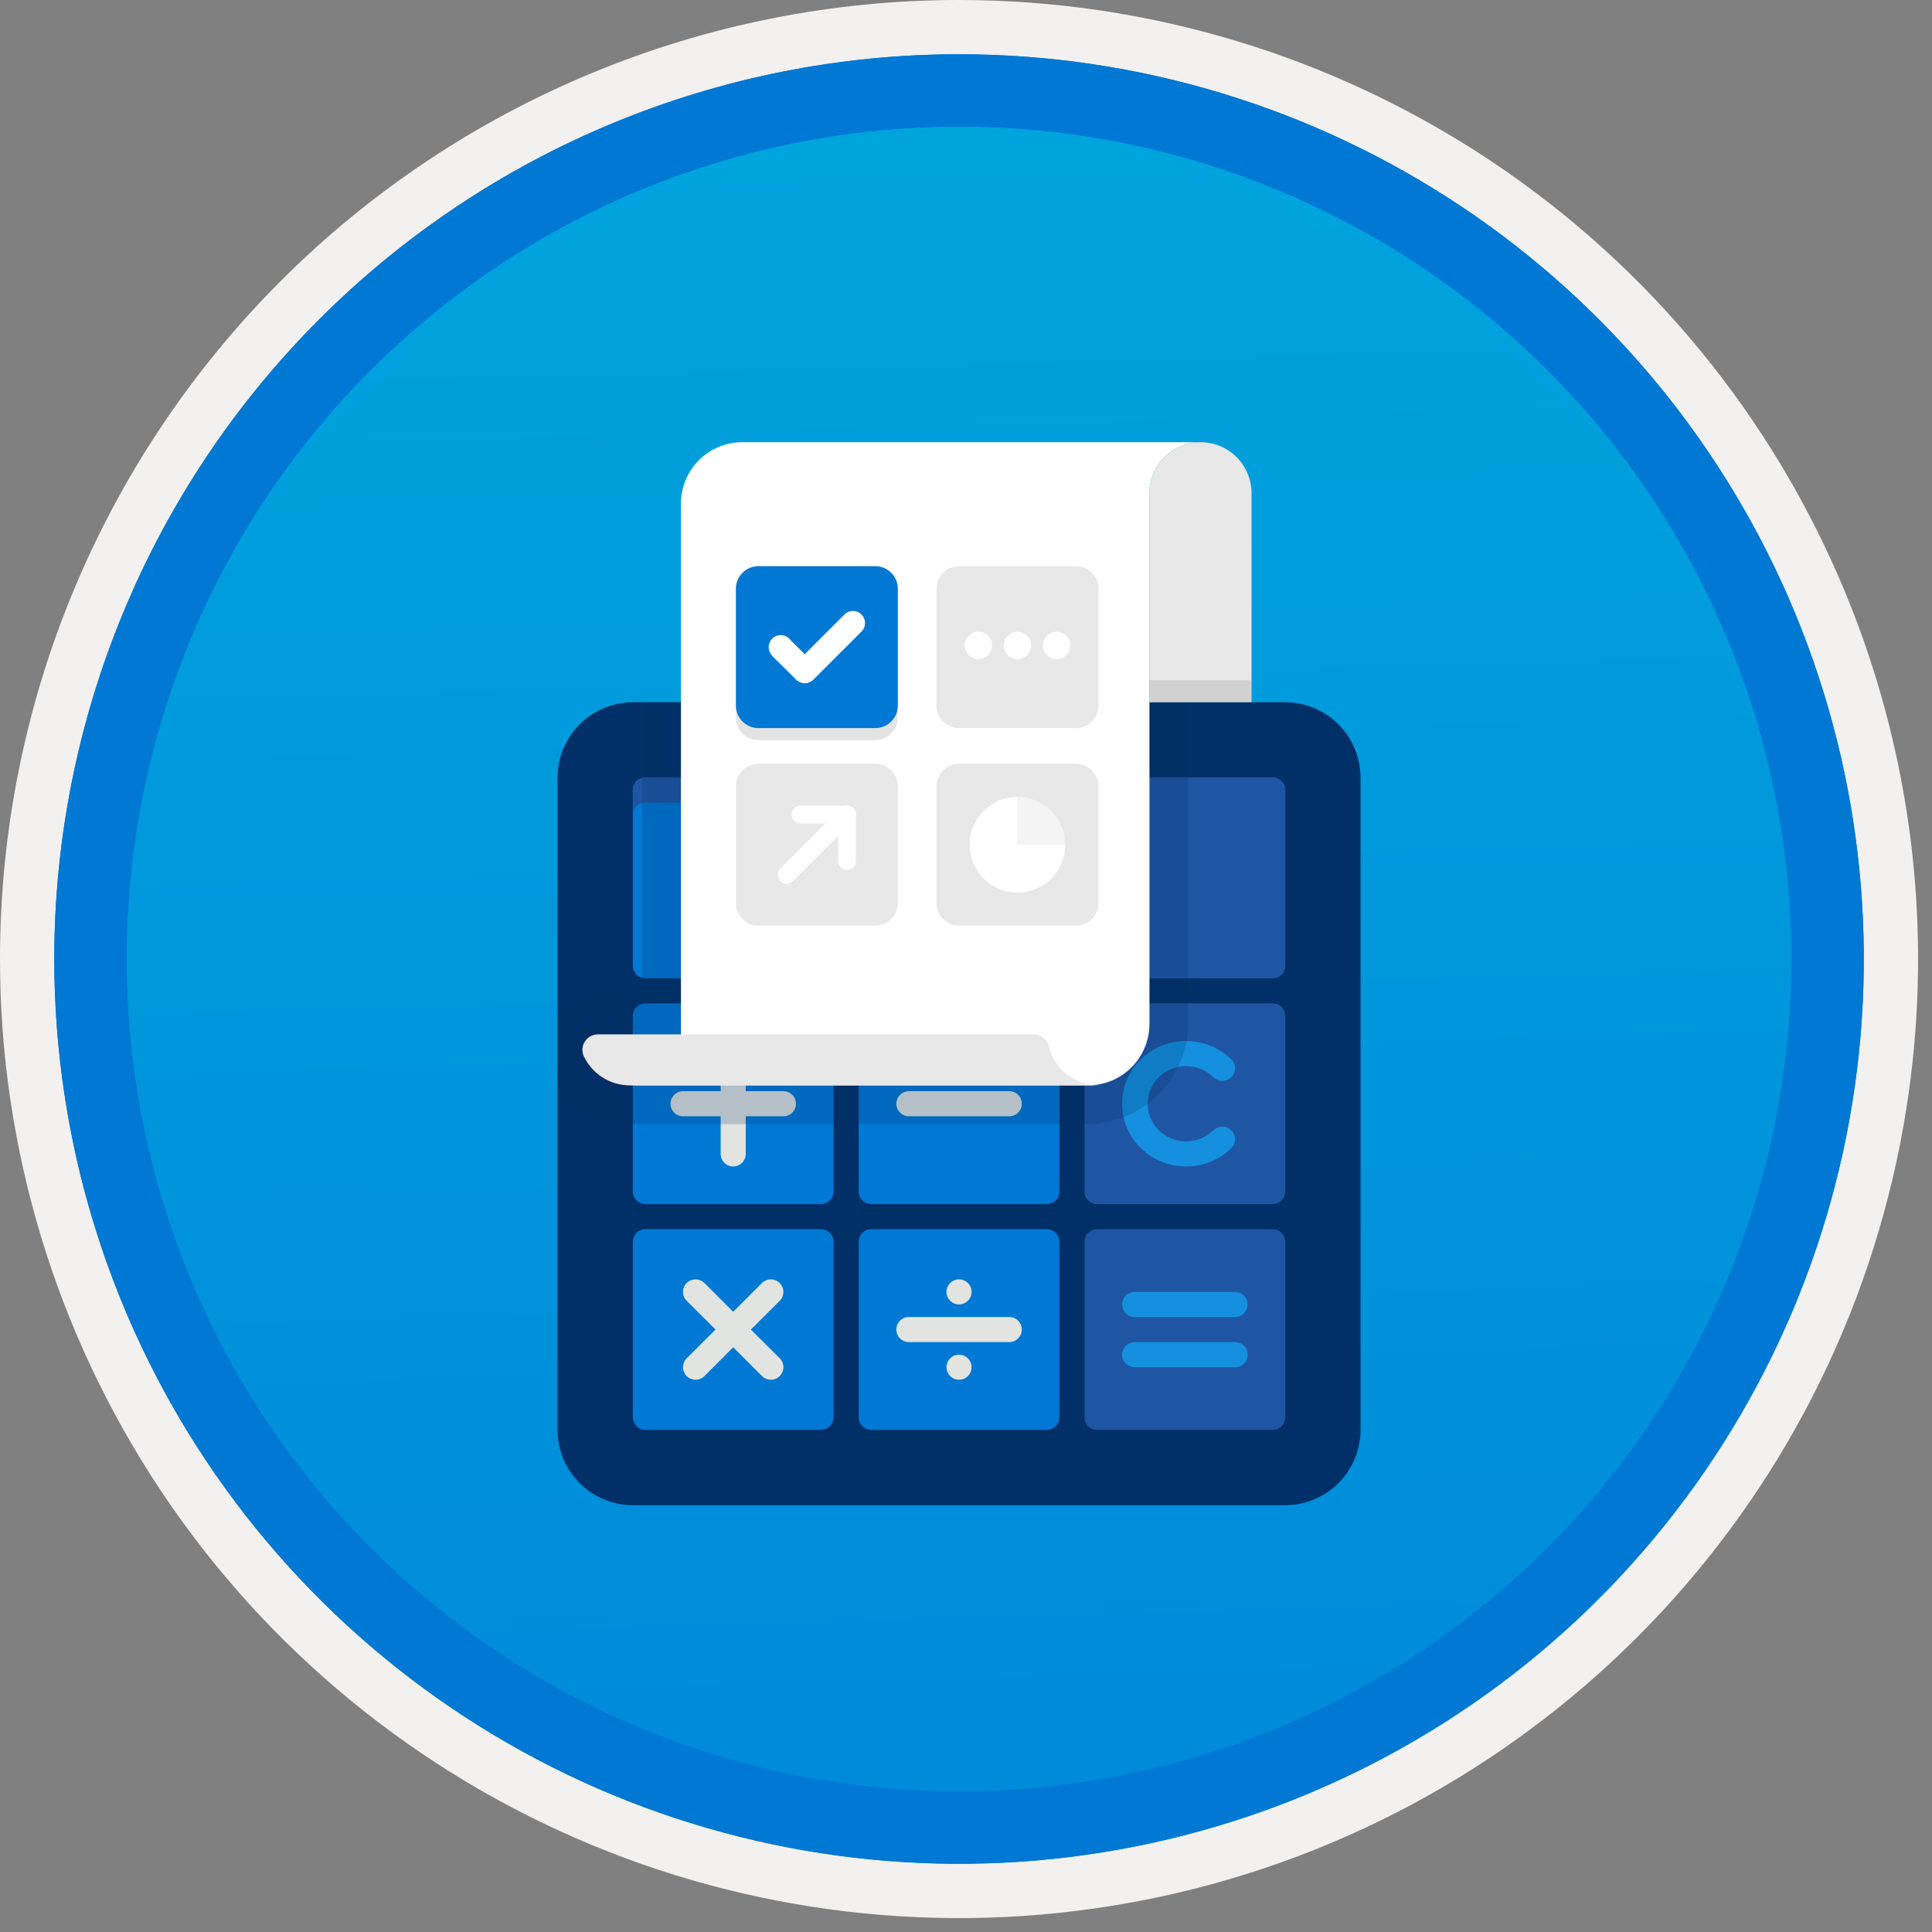 <svg width="100" height="100" viewBox="0 0 100 100" fill="none" xmlns="http://www.w3.org/2000/svg">
<rect x="0" y="0" width="100" height="100" fill="#808080" stroke="none"/>
<g clip-path="url(#clip0)">
<path d="M49.64 96.448C40.382 96.448 31.332 93.703 23.634 88.559C15.936 83.416 9.936 76.105 6.393 67.552C2.85 58.998 1.923 49.586 3.73 40.506C5.536 31.426 9.994 23.085 16.54 16.538C23.087 9.992 31.428 5.534 40.508 3.728C49.588 1.921 59 2.848 67.553 6.391C76.107 9.934 83.418 15.934 88.561 23.632C93.705 31.33 96.45 40.38 96.45 49.638C96.451 55.785 95.24 61.873 92.888 67.552C90.535 73.231 87.088 78.392 82.741 82.739C78.394 87.086 73.234 90.534 67.554 92.886C61.875 95.238 55.787 96.449 49.64 96.448V96.448Z" fill="url(#paint0_linear)"/>
<path fill-rule="evenodd" clip-rule="evenodd" d="M95.54 49.64C95.54 58.718 92.848 67.593 87.805 75.141C82.761 82.689 75.592 88.572 67.205 92.046C58.818 95.52 49.589 96.429 40.685 94.658C31.782 92.887 23.603 88.515 17.184 82.096C10.765 75.677 6.393 67.498 4.622 58.595C2.851 49.691 3.76 40.462 7.234 32.075C10.708 23.688 16.591 16.519 24.139 11.476C31.688 6.432 40.562 3.74 49.64 3.74C55.668 3.74 61.636 4.927 67.205 7.234C72.774 9.541 77.834 12.921 82.096 17.184C86.359 21.446 89.739 26.506 92.046 32.075C94.353 37.644 95.54 43.612 95.54 49.64V49.64ZM49.64 3.62732e-07C59.458 3.62732e-07 69.055 2.911 77.219 8.366C85.382 13.82 91.744 21.573 95.501 30.644C99.258 39.714 100.242 49.695 98.326 59.324C96.411 68.954 91.683 77.799 84.741 84.741C77.799 91.683 68.954 96.411 59.324 98.326C49.695 100.242 39.714 99.258 30.644 95.501C21.573 91.744 13.82 85.382 8.366 77.219C2.911 69.055 3.62732e-07 59.458 3.62732e-07 49.64C-0.001 43.121 1.283 36.666 3.777 30.643C6.271 24.62 9.928 19.147 14.537 14.537C19.147 9.928 24.62 6.271 30.643 3.777C36.666 1.283 43.121 -0.001 49.64 3.62732e-07V3.62732e-07Z" fill="#F2F1F0"/>
<path fill-rule="evenodd" clip-rule="evenodd" d="M92.73 49.639C92.73 58.161 90.202 66.492 85.468 73.578C80.733 80.664 74.003 86.187 66.129 89.449C58.256 92.71 49.592 93.563 41.233 91.901C32.874 90.238 25.197 86.134 19.17 80.108C13.144 74.082 9.04 66.404 7.378 58.045C5.715 49.686 6.568 41.023 9.83 33.149C13.091 25.275 18.614 18.545 25.7 13.811C32.786 9.076 41.117 6.549 49.64 6.549C55.298 6.548 60.902 7.663 66.13 9.828C71.358 11.993 76.108 15.167 80.11 19.169C84.111 23.17 87.285 27.92 89.45 33.148C91.616 38.377 92.73 43.98 92.73 49.639V49.639ZM49.64 2.809C58.902 2.809 67.956 5.555 75.657 10.701C83.358 15.847 89.36 23.16 92.905 31.718C96.449 40.275 97.377 49.691 95.57 58.775C93.763 67.859 89.303 76.203 82.753 82.752C76.204 89.302 67.86 93.762 58.776 95.569C49.691 97.376 40.276 96.448 31.718 92.904C23.161 89.359 15.848 83.357 10.702 75.656C5.556 67.955 2.81 58.901 2.81 49.639C2.811 37.219 7.745 25.308 16.527 16.526C25.309 7.744 37.22 2.81 49.64 2.809V2.809Z" fill="#0078D4"/>
<path fill-rule="evenodd" clip-rule="evenodd" d="M92.73 49.639C92.73 58.161 90.202 66.492 85.468 73.578C80.733 80.664 74.003 86.187 66.129 89.449C58.256 92.71 49.592 93.563 41.233 91.901C32.874 90.238 25.197 86.134 19.17 80.108C13.144 74.082 9.04 66.404 7.378 58.045C5.715 49.686 6.568 41.022 9.83 33.149C13.091 25.275 18.614 18.545 25.7 13.811C32.786 9.076 41.117 6.549 49.64 6.549C55.298 6.548 60.902 7.663 66.13 9.828C71.358 11.993 76.108 15.167 80.11 19.169C84.111 23.17 87.285 27.92 89.45 33.148C91.616 38.376 92.73 43.98 92.73 49.639V49.639ZM49.64 2.809C58.902 2.809 67.956 5.555 75.657 10.701C83.358 15.847 89.36 23.16 92.905 31.718C96.449 40.275 97.377 49.691 95.57 58.775C93.763 67.859 89.303 76.203 82.753 82.752C76.204 89.302 67.86 93.762 58.776 95.569C49.691 97.376 40.276 96.448 31.718 92.904C23.161 89.359 15.848 83.357 10.702 75.656C5.556 67.955 2.81 58.901 2.81 49.639C2.811 37.219 7.745 25.308 16.527 16.526C25.309 7.744 37.22 2.81 49.64 2.809V2.809Z" fill="#0078D4"/>
<path fill-rule="evenodd" clip-rule="evenodd" d="M70.421 74.014V40.244C70.418 39.212 70.006 38.222 69.276 37.492C68.546 36.762 67.557 36.351 66.524 36.348H32.754C31.722 36.351 30.733 36.762 30.003 37.492C29.273 38.222 28.861 39.212 28.858 40.244V74.014C28.861 75.046 29.272 76.036 30.002 76.766C30.733 77.496 31.722 77.907 32.754 77.91H66.524C67.557 77.907 68.546 77.496 69.276 76.766C70.006 76.036 70.418 75.046 70.421 74.014V74.014Z" fill="#003067"/>
<path fill-rule="evenodd" clip-rule="evenodd" d="M43.145 61.675C43.145 61.847 43.076 62.012 42.954 62.133C42.833 62.255 42.668 62.324 42.496 62.324H33.404C33.232 62.324 33.067 62.255 32.945 62.133C32.824 62.012 32.755 61.847 32.754 61.675V52.583C32.755 52.411 32.824 52.246 32.945 52.124C33.067 52.003 33.232 51.934 33.404 51.934H42.496C42.668 51.934 42.833 52.003 42.954 52.124C43.076 52.246 43.145 52.411 43.145 52.583L43.145 61.675Z" fill="#0078D4"/>
<path fill-rule="evenodd" clip-rule="evenodd" d="M54.835 61.675C54.834 61.847 54.766 62.012 54.644 62.133C54.523 62.255 54.358 62.324 54.186 62.324H45.094C44.922 62.324 44.757 62.255 44.635 62.133C44.513 62.012 44.445 61.847 44.444 61.675V52.583C44.445 52.411 44.513 52.246 44.635 52.124C44.757 52.003 44.922 51.934 45.094 51.934H54.186C54.358 51.934 54.523 52.003 54.644 52.124C54.766 52.246 54.834 52.411 54.835 52.583V61.675Z" fill="#0078D4"/>
<path fill-rule="evenodd" clip-rule="evenodd" d="M66.525 61.675C66.524 61.847 66.455 62.012 66.334 62.133C66.212 62.255 66.047 62.324 65.875 62.324H56.783C56.611 62.324 56.446 62.255 56.325 62.133C56.203 62.012 56.134 61.847 56.134 61.675V52.583C56.134 52.411 56.203 52.246 56.325 52.124C56.446 52.003 56.611 51.934 56.783 51.934H65.875C66.047 51.934 66.212 52.003 66.334 52.124C66.455 52.246 66.524 52.411 66.525 52.583L66.525 61.675Z" fill="#1F56A3"/>
<path fill-rule="evenodd" clip-rule="evenodd" d="M66.525 73.362C66.524 73.534 66.455 73.699 66.334 73.821C66.212 73.943 66.047 74.011 65.875 74.012H56.783C56.611 74.011 56.446 73.943 56.325 73.821C56.203 73.699 56.134 73.534 56.134 73.362V64.27C56.134 64.098 56.203 63.934 56.325 63.812C56.446 63.69 56.611 63.622 56.783 63.621H65.875C66.047 63.622 66.212 63.69 66.334 63.812C66.455 63.934 66.524 64.098 66.525 64.27L66.525 73.362Z" fill="#1F56A3"/>
<path fill-rule="evenodd" clip-rule="evenodd" d="M66.524 49.983C66.524 50.156 66.455 50.32 66.333 50.442C66.212 50.564 66.047 50.632 65.875 50.633H33.404C33.232 50.632 33.067 50.564 32.945 50.442C32.824 50.32 32.755 50.156 32.754 49.983V40.892C32.755 40.719 32.824 40.555 32.945 40.433C33.067 40.311 33.232 40.243 33.404 40.242H65.875C66.047 40.243 66.212 40.311 66.333 40.433C66.455 40.555 66.524 40.719 66.524 40.892V49.983Z" fill="#0078D4"/>
<path fill-rule="evenodd" clip-rule="evenodd" d="M43.145 73.362C43.145 73.534 43.076 73.699 42.954 73.821C42.833 73.943 42.668 74.011 42.496 74.012H33.404C33.232 74.011 33.067 73.943 32.945 73.821C32.824 73.699 32.755 73.534 32.754 73.362V64.27C32.755 64.098 32.824 63.934 32.945 63.812C33.067 63.69 33.232 63.622 33.404 63.621H42.496C42.668 63.622 42.833 63.69 42.954 63.812C43.076 63.934 43.145 64.098 43.145 64.27L43.145 73.362Z" fill="#0078D4"/>
<path fill-rule="evenodd" clip-rule="evenodd" d="M54.835 73.362C54.834 73.534 54.766 73.699 54.644 73.821C54.523 73.943 54.358 74.011 54.186 74.012H45.094C44.922 74.011 44.757 73.943 44.635 73.821C44.513 73.699 44.445 73.534 44.444 73.362V64.27C44.445 64.098 44.513 63.934 44.635 63.812C44.757 63.69 44.922 63.622 45.094 63.621H54.186C54.358 63.622 54.523 63.69 54.644 63.812C54.766 63.934 54.834 64.098 54.835 64.27V73.362Z" fill="#0078D4"/>
<path opacity="0.2" fill-rule="evenodd" clip-rule="evenodd" d="M54.186 74.013H45.094C44.922 74.012 44.757 73.944 44.635 73.822C44.513 73.7 44.445 73.535 44.444 73.363V74.013C44.445 74.185 44.513 74.35 44.635 74.471C44.757 74.593 44.922 74.662 45.094 74.662H54.186C54.358 74.662 54.523 74.593 54.644 74.471C54.766 74.35 54.834 74.185 54.835 74.013V73.363C54.834 73.535 54.766 73.7 54.644 73.822C54.523 73.944 54.358 74.012 54.186 74.013V74.013Z" fill="#003067"/>
<path opacity="0.2" fill-rule="evenodd" clip-rule="evenodd" d="M54.186 62.325H45.094C44.922 62.325 44.757 62.256 44.635 62.134C44.513 62.013 44.445 61.848 44.444 61.676V62.325C44.445 62.497 44.513 62.662 44.635 62.784C44.757 62.906 44.922 62.974 45.094 62.975H54.186C54.358 62.974 54.523 62.906 54.644 62.784C54.766 62.662 54.834 62.497 54.835 62.325V61.676C54.834 61.848 54.766 62.013 54.644 62.134C54.523 62.256 54.358 62.325 54.186 62.325V62.325Z" fill="#003067"/>
<path opacity="0.2" fill-rule="evenodd" clip-rule="evenodd" d="M42.496 74.013H33.404C33.232 74.012 33.067 73.944 32.945 73.822C32.824 73.7 32.755 73.535 32.754 73.363V74.013C32.755 74.185 32.824 74.35 32.945 74.471C33.067 74.593 33.232 74.662 33.404 74.662H42.496C42.668 74.662 42.833 74.593 42.954 74.471C43.076 74.35 43.145 74.185 43.145 74.013V73.363C43.145 73.535 43.076 73.7 42.954 73.822C42.833 73.944 42.668 74.012 42.496 74.013V74.013Z" fill="#003067"/>
<path opacity="0.2" fill-rule="evenodd" clip-rule="evenodd" d="M42.496 62.325H33.404C33.232 62.325 33.067 62.256 32.945 62.134C32.824 62.013 32.755 61.848 32.754 61.676V62.325C32.755 62.497 32.824 62.662 32.945 62.784C33.067 62.906 33.232 62.974 33.404 62.975H42.496C42.668 62.974 42.833 62.906 42.954 62.784C43.076 62.662 43.145 62.497 43.145 62.325V61.676C43.145 61.848 43.076 62.013 42.954 62.134C42.833 62.256 42.668 62.325 42.496 62.325V62.325Z" fill="#003067"/>
<path fill-rule="evenodd" clip-rule="evenodd" d="M58.731 68.17H63.927C64.099 68.17 64.264 68.102 64.386 67.98C64.508 67.858 64.576 67.693 64.576 67.52C64.576 67.348 64.508 67.183 64.386 67.061C64.264 66.939 64.099 66.871 63.927 66.871H58.731C58.559 66.871 58.394 66.939 58.272 67.061C58.15 67.183 58.082 67.348 58.082 67.52C58.082 67.693 58.15 67.858 58.272 67.98C58.394 68.102 58.559 68.17 58.731 68.17V68.17Z" fill="#1490DF"/>
<path fill-rule="evenodd" clip-rule="evenodd" d="M63.926 69.469H58.731C58.646 69.468 58.561 69.485 58.482 69.517C58.403 69.55 58.331 69.598 58.27 69.658C58.21 69.718 58.162 69.79 58.129 69.869C58.096 69.948 58.079 70.033 58.079 70.118C58.079 70.204 58.096 70.288 58.129 70.367C58.162 70.446 58.21 70.518 58.27 70.578C58.331 70.639 58.403 70.686 58.482 70.719C58.561 70.751 58.646 70.768 58.731 70.768H63.926C64.012 70.768 64.097 70.751 64.176 70.719C64.255 70.686 64.327 70.639 64.387 70.578C64.448 70.518 64.496 70.446 64.529 70.367C64.561 70.288 64.578 70.204 64.578 70.118C64.578 70.033 64.561 69.948 64.529 69.869C64.496 69.79 64.448 69.718 64.387 69.658C64.327 69.598 64.255 69.55 64.176 69.517C64.097 69.485 64.012 69.468 63.926 69.469Z" fill="#1490DF"/>
<path fill-rule="evenodd" clip-rule="evenodd" d="M61.394 60.377C60.518 60.381 59.676 60.04 59.05 59.427C58.743 59.128 58.499 58.771 58.333 58.376C58.166 57.982 58.081 57.558 58.081 57.13C58.081 56.701 58.166 56.278 58.333 55.883C58.499 55.488 58.743 55.131 59.05 54.832C59.677 54.223 60.517 53.883 61.391 53.883C62.265 53.883 63.105 54.223 63.732 54.832C63.794 54.892 63.843 54.963 63.876 55.042C63.91 55.121 63.927 55.206 63.927 55.292C63.927 55.377 63.91 55.462 63.876 55.541C63.843 55.62 63.794 55.692 63.732 55.751C63.607 55.873 63.439 55.942 63.264 55.942C63.09 55.942 62.922 55.873 62.797 55.751C62.42 55.385 61.916 55.181 61.391 55.181C60.866 55.181 60.361 55.385 59.985 55.751C59.801 55.931 59.656 56.145 59.556 56.382C59.457 56.619 59.405 56.873 59.405 57.13C59.405 57.386 59.457 57.641 59.556 57.877C59.656 58.114 59.801 58.328 59.985 58.508C60.362 58.874 60.866 59.078 61.391 59.078C61.916 59.078 62.42 58.874 62.797 58.508C62.922 58.386 63.09 58.318 63.264 58.318C63.439 58.318 63.607 58.386 63.732 58.508C63.794 58.568 63.843 58.639 63.876 58.718C63.91 58.797 63.927 58.882 63.927 58.968C63.927 59.053 63.91 59.138 63.876 59.217C63.843 59.296 63.794 59.367 63.732 59.427C63.108 60.038 62.268 60.38 61.394 60.377Z" fill="#1490DF"/>
<path fill-rule="evenodd" clip-rule="evenodd" d="M65.875 40.242H33.404C33.232 40.243 33.067 40.311 32.945 40.433C32.824 40.555 32.755 40.719 32.754 40.892V42.19C32.755 42.018 32.824 41.853 32.945 41.732C33.067 41.61 33.232 41.541 33.404 41.541H48.34C48.685 41.541 49.015 41.678 49.258 41.922C49.502 42.165 49.639 42.495 49.639 42.84V50.633H65.875C66.047 50.632 66.212 50.564 66.333 50.442C66.455 50.32 66.524 50.156 66.524 49.983V40.892C66.524 40.719 66.455 40.555 66.333 40.433C66.212 40.311 66.047 40.243 65.875 40.242V40.242Z" fill="#1F56A3"/>
<path fill-rule="evenodd" clip-rule="evenodd" d="M52.237 68.168H47.042C46.87 68.168 46.705 68.236 46.583 68.358C46.461 68.48 46.393 68.645 46.393 68.817C46.393 68.99 46.461 69.155 46.583 69.277C46.705 69.398 46.87 69.467 47.042 69.467H52.237C52.41 69.467 52.575 69.398 52.697 69.277C52.818 69.155 52.887 68.99 52.887 68.817C52.887 68.645 52.818 68.48 52.697 68.358C52.575 68.236 52.41 68.168 52.237 68.168V68.168Z" fill="#E1E4E1"/>
<path fill-rule="evenodd" clip-rule="evenodd" d="M49.64 67.518C49.768 67.518 49.894 67.48 50.001 67.408C50.107 67.337 50.191 67.235 50.24 67.117C50.289 66.998 50.302 66.867 50.277 66.742C50.252 66.615 50.19 66.5 50.099 66.409C50.008 66.318 49.892 66.256 49.766 66.231C49.64 66.206 49.51 66.219 49.391 66.268C49.273 66.317 49.171 66.401 49.1 66.507C49.028 66.614 48.99 66.74 48.99 66.868C48.99 67.04 49.059 67.205 49.181 67.327C49.302 67.449 49.468 67.517 49.64 67.518Z" fill="#E1E4E1"/>
<path fill-rule="evenodd" clip-rule="evenodd" d="M49.64 70.117C49.511 70.117 49.386 70.155 49.279 70.227C49.172 70.298 49.089 70.399 49.04 70.518C48.99 70.637 48.978 70.767 49.003 70.893C49.028 71.019 49.09 71.135 49.18 71.226C49.271 71.317 49.387 71.379 49.513 71.403C49.639 71.429 49.77 71.416 49.888 71.367C50.007 71.317 50.108 71.234 50.18 71.127C50.251 71.021 50.289 70.895 50.289 70.767C50.289 70.594 50.22 70.429 50.099 70.308C49.977 70.186 49.812 70.117 49.64 70.117V70.117Z" fill="#E1E4E1"/>
<path fill-rule="evenodd" clip-rule="evenodd" d="M40.548 56.48H38.599V54.532C38.599 54.36 38.531 54.195 38.409 54.073C38.288 53.951 38.122 53.883 37.95 53.883C37.778 53.883 37.613 53.951 37.491 54.073C37.369 54.195 37.301 54.36 37.301 54.532V56.48H35.352C35.181 56.481 35.016 56.55 34.895 56.672C34.774 56.793 34.706 56.958 34.706 57.13C34.706 57.302 34.774 57.467 34.895 57.588C35.016 57.71 35.181 57.779 35.352 57.779H37.301V59.728C37.301 59.9 37.369 60.065 37.491 60.187C37.613 60.309 37.778 60.377 37.95 60.377C38.122 60.377 38.288 60.309 38.409 60.187C38.531 60.065 38.599 59.9 38.599 59.728V57.779H40.548C40.633 57.78 40.718 57.763 40.797 57.731C40.876 57.698 40.948 57.65 41.009 57.59C41.069 57.53 41.117 57.458 41.15 57.379C41.183 57.3 41.2 57.215 41.2 57.13C41.2 57.044 41.183 56.96 41.15 56.881C41.117 56.802 41.069 56.73 41.009 56.67C40.948 56.609 40.876 56.562 40.797 56.529C40.718 56.497 40.633 56.48 40.548 56.48Z" fill="#E1E4E1"/>
<path fill-rule="evenodd" clip-rule="evenodd" d="M52.237 57.779H47.042C46.87 57.779 46.706 57.71 46.584 57.588C46.463 57.467 46.395 57.302 46.395 57.13C46.395 56.958 46.463 56.793 46.584 56.672C46.706 56.55 46.87 56.481 47.042 56.48H52.237C52.323 56.48 52.407 56.497 52.486 56.529C52.566 56.562 52.638 56.609 52.698 56.67C52.759 56.73 52.807 56.802 52.84 56.881C52.872 56.96 52.889 57.044 52.889 57.13C52.889 57.215 52.872 57.3 52.84 57.379C52.807 57.458 52.759 57.53 52.698 57.59C52.638 57.65 52.566 57.698 52.486 57.731C52.407 57.763 52.323 57.78 52.237 57.779V57.779Z" fill="#E1E4E1"/>
<path fill-rule="evenodd" clip-rule="evenodd" d="M38.866 68.817L40.36 67.328C40.481 67.205 40.548 67.04 40.548 66.868C40.547 66.696 40.478 66.531 40.356 66.409C40.234 66.288 40.069 66.22 39.897 66.22C39.725 66.22 39.56 66.288 39.438 66.409L37.95 67.898L36.463 66.409C36.342 66.287 36.176 66.219 36.004 66.219C35.831 66.219 35.666 66.287 35.544 66.408C35.422 66.53 35.353 66.695 35.352 66.867C35.352 67.04 35.42 67.205 35.541 67.328L37.035 68.817L35.541 70.306C35.481 70.367 35.433 70.438 35.401 70.517C35.368 70.596 35.351 70.681 35.352 70.766C35.352 70.852 35.369 70.936 35.402 71.015C35.434 71.094 35.483 71.166 35.543 71.226C35.604 71.287 35.675 71.334 35.755 71.367C35.834 71.399 35.918 71.416 36.004 71.416C36.089 71.416 36.174 71.399 36.252 71.366C36.331 71.333 36.403 71.285 36.463 71.224L37.95 69.735L39.438 71.224C39.559 71.346 39.725 71.415 39.897 71.415C40.069 71.415 40.235 71.347 40.357 71.225C40.479 71.104 40.548 70.939 40.548 70.766C40.549 70.594 40.481 70.428 40.36 70.306L38.866 68.817Z" fill="#E1E4E1"/>
<path opacity="0.2" fill-rule="evenodd" clip-rule="evenodd" d="M33.244 36.348V51.538H30.944C30.547 51.54 30.155 51.627 29.796 51.794C29.436 51.96 29.116 52.202 28.858 52.504V56.269C29.285 56.862 29.848 57.345 30.5 57.677C31.151 58.01 31.872 58.182 32.604 58.18H56.855L56.856 58.135C58.125 57.997 59.3 57.397 60.155 56.449C61.011 55.501 61.489 54.272 61.496 52.995V36.348H33.244Z" fill="#003067"/>
<path fill-rule="evenodd" clip-rule="evenodd" d="M38.429 22.887C38.011 22.887 37.597 22.969 37.211 23.129C36.824 23.289 36.473 23.524 36.178 23.819C35.882 24.115 35.647 24.466 35.487 24.852C35.327 25.239 35.245 25.653 35.245 26.071V53.538C35.245 53.885 35.177 54.228 35.044 54.549C34.911 54.87 34.717 55.161 34.471 55.406C34.226 55.651 33.935 55.846 33.614 55.978C33.294 56.111 32.95 56.179 32.603 56.179H56.312C57.157 56.179 57.967 55.844 58.564 55.247C59.161 54.65 59.496 53.84 59.496 52.995V25.528C59.496 24.828 59.775 24.156 60.27 23.66C60.765 23.165 61.437 22.887 62.138 22.887H38.429Z" fill="white"/>
<path fill-rule="evenodd" clip-rule="evenodd" d="M54.291 54.177C54.253 53.999 54.155 53.839 54.014 53.723C53.873 53.607 53.697 53.542 53.515 53.539H30.944C30.808 53.54 30.674 53.575 30.556 53.641C30.437 53.708 30.337 53.803 30.266 53.919C30.194 54.034 30.153 54.166 30.146 54.302C30.14 54.438 30.168 54.573 30.228 54.695C30.445 55.14 30.782 55.516 31.203 55.779C31.623 56.041 32.108 56.18 32.603 56.18H56.855C56.265 56.18 55.693 55.983 55.228 55.62C54.764 55.257 54.434 54.749 54.291 54.177V54.177Z" fill="#E8E8E8"/>
<path fill-rule="evenodd" clip-rule="evenodd" d="M62.138 22.887C61.791 22.887 61.448 22.955 61.127 23.088C60.807 23.221 60.516 23.415 60.27 23.66C60.025 23.905 59.83 24.197 59.698 24.517C59.565 24.838 59.497 25.181 59.497 25.528V36.348H64.779V25.528C64.779 24.828 64.501 24.156 64.006 23.66C63.51 23.165 62.839 22.887 62.138 22.887V22.887Z" fill="#E8E8E8"/>
<path opacity="0.2" d="M64.779 35.211H59.497V36.346H64.779V35.211Z" fill="#767676"/>
<path opacity="0.2" d="M45.305 29.93H39.256C38.612 29.93 38.09 30.452 38.09 31.096V37.145C38.09 37.789 38.612 38.311 39.256 38.311H45.305C45.949 38.311 46.471 37.789 46.471 37.145V31.096C46.471 30.452 45.949 29.93 45.305 29.93Z" fill="#767676"/>
<path d="M45.305 29.305H39.256C38.612 29.305 38.09 29.827 38.09 30.471V36.52C38.09 37.164 38.612 37.686 39.256 37.686H45.305C45.949 37.686 46.471 37.164 46.471 36.52V30.471C46.471 29.827 45.949 29.305 45.305 29.305Z" fill="#0078D4"/>
<path d="M55.689 29.305H49.64C48.996 29.305 48.474 29.827 48.474 30.471V36.52C48.474 37.164 48.996 37.686 49.64 37.686H55.689C56.333 37.686 56.855 37.164 56.855 36.52V30.471C56.855 29.827 56.333 29.305 55.689 29.305Z" fill="#E8E8E8"/>
<path d="M45.305 39.531H39.256C38.612 39.531 38.09 40.053 38.09 40.697V46.746C38.09 47.39 38.612 47.912 39.256 47.912H45.305C45.949 47.912 46.471 47.39 46.471 46.746V40.697C46.471 40.053 45.949 39.531 45.305 39.531Z" fill="#E8E8E8"/>
<path d="M55.689 39.531H49.64C48.996 39.531 48.474 40.053 48.474 40.697V46.746C48.474 47.39 48.996 47.912 49.64 47.912H55.689C56.333 47.912 56.855 47.39 56.855 46.746V40.697C56.855 40.053 56.333 39.531 55.689 39.531Z" fill="#E8E8E8"/>
<path fill-rule="evenodd" clip-rule="evenodd" d="M44.591 31.808C44.474 31.691 44.315 31.625 44.15 31.625C43.984 31.625 43.826 31.691 43.709 31.808L41.653 33.862L40.91 33.127C40.892 33.101 40.873 33.077 40.851 33.054C40.735 32.938 40.578 32.873 40.413 32.872C40.249 32.872 40.091 32.936 39.974 33.051C39.857 33.166 39.79 33.323 39.788 33.487C39.785 33.652 39.848 33.81 39.962 33.928L39.955 33.936L41.213 35.183C41.33 35.3 41.489 35.365 41.655 35.365C41.82 35.365 41.979 35.3 42.096 35.183L44.589 32.691L44.591 32.689C44.649 32.631 44.695 32.562 44.726 32.487C44.758 32.411 44.774 32.33 44.774 32.248C44.774 32.166 44.758 32.085 44.726 32.01C44.695 31.934 44.649 31.866 44.591 31.808V31.808Z" fill="white"/>
<path fill-rule="evenodd" clip-rule="evenodd" d="M50.641 32.699C50.501 32.699 50.363 32.741 50.247 32.819C50.13 32.897 50.039 33.007 49.986 33.137C49.932 33.267 49.918 33.409 49.945 33.547C49.973 33.684 50.04 33.811 50.139 33.91C50.239 34.009 50.365 34.076 50.502 34.104C50.64 34.131 50.782 34.117 50.912 34.063C51.042 34.01 51.152 33.919 51.23 33.802C51.308 33.686 51.35 33.549 51.35 33.408C51.35 33.22 51.275 33.04 51.142 32.907C51.009 32.774 50.829 32.699 50.641 32.699V32.699Z" fill="white"/>
<path fill-rule="evenodd" clip-rule="evenodd" d="M52.665 32.699C52.525 32.699 52.387 32.741 52.271 32.819C52.154 32.897 52.063 33.007 52.01 33.137C51.956 33.266 51.942 33.409 51.969 33.547C51.996 33.684 52.064 33.81 52.163 33.91C52.262 34.009 52.389 34.076 52.526 34.104C52.664 34.131 52.806 34.117 52.936 34.063C53.066 34.01 53.176 33.919 53.254 33.802C53.332 33.686 53.374 33.549 53.374 33.408C53.374 33.22 53.299 33.04 53.166 32.907C53.033 32.774 52.853 32.699 52.665 32.699Z" fill="white"/>
<path fill-rule="evenodd" clip-rule="evenodd" d="M54.689 32.699C54.548 32.699 54.411 32.741 54.295 32.819C54.178 32.897 54.087 33.007 54.033 33.137C53.98 33.267 53.966 33.409 53.993 33.547C54.02 33.684 54.088 33.811 54.187 33.91C54.286 34.009 54.413 34.076 54.55 34.104C54.688 34.131 54.83 34.117 54.96 34.063C55.09 34.01 55.2 33.919 55.278 33.802C55.356 33.686 55.398 33.549 55.398 33.408C55.398 33.22 55.323 33.04 55.19 32.907C55.057 32.774 54.877 32.699 54.689 32.699V32.699Z" fill="white"/>
<path d="M52.665 41.246C52.175 41.246 51.696 41.391 51.289 41.663C50.881 41.935 50.564 42.322 50.377 42.775C50.189 43.227 50.14 43.725 50.236 44.206C50.331 44.686 50.567 45.127 50.913 45.474C51.26 45.82 51.701 46.056 52.181 46.152C52.662 46.247 53.16 46.198 53.612 46.011C54.065 45.823 54.452 45.506 54.724 45.099C54.996 44.691 55.141 44.212 55.141 43.723H52.665V41.246Z" fill="white"/>
<path opacity="0.5" d="M52.665 41.246V43.723H55.141C55.141 43.397 55.077 43.075 54.953 42.775C54.828 42.474 54.646 42.201 54.416 41.971C54.186 41.742 53.913 41.559 53.612 41.435C53.312 41.31 52.99 41.246 52.665 41.246V41.246Z" fill="white"/>
<path d="M43.843 42.16L40.717 45.286" stroke="white" stroke-width="0.921" stroke-miterlimit="10" stroke-linecap="round"/>
<path d="M41.438 42.16H43.843" stroke="white" stroke-width="0.921" stroke-miterlimit="10" stroke-linecap="round"/>
<path d="M43.843 44.566V42.16" stroke="white" stroke-width="0.921" stroke-miterlimit="10" stroke-linecap="round"/>
</g>
<defs>
<linearGradient id="paint0_linear" x1="47.87" y1="-15.155" x2="51.852" y2="130.613" gradientUnits="userSpaceOnUse">
<stop stop-color="#00ABDE"/>
<stop offset="1" stop-color="#007ED8"/>
</linearGradient>
<clipPath id="clip0">
<rect width="99.28" height="99.28" fill="white"/>
</clipPath>
</defs>
</svg>
